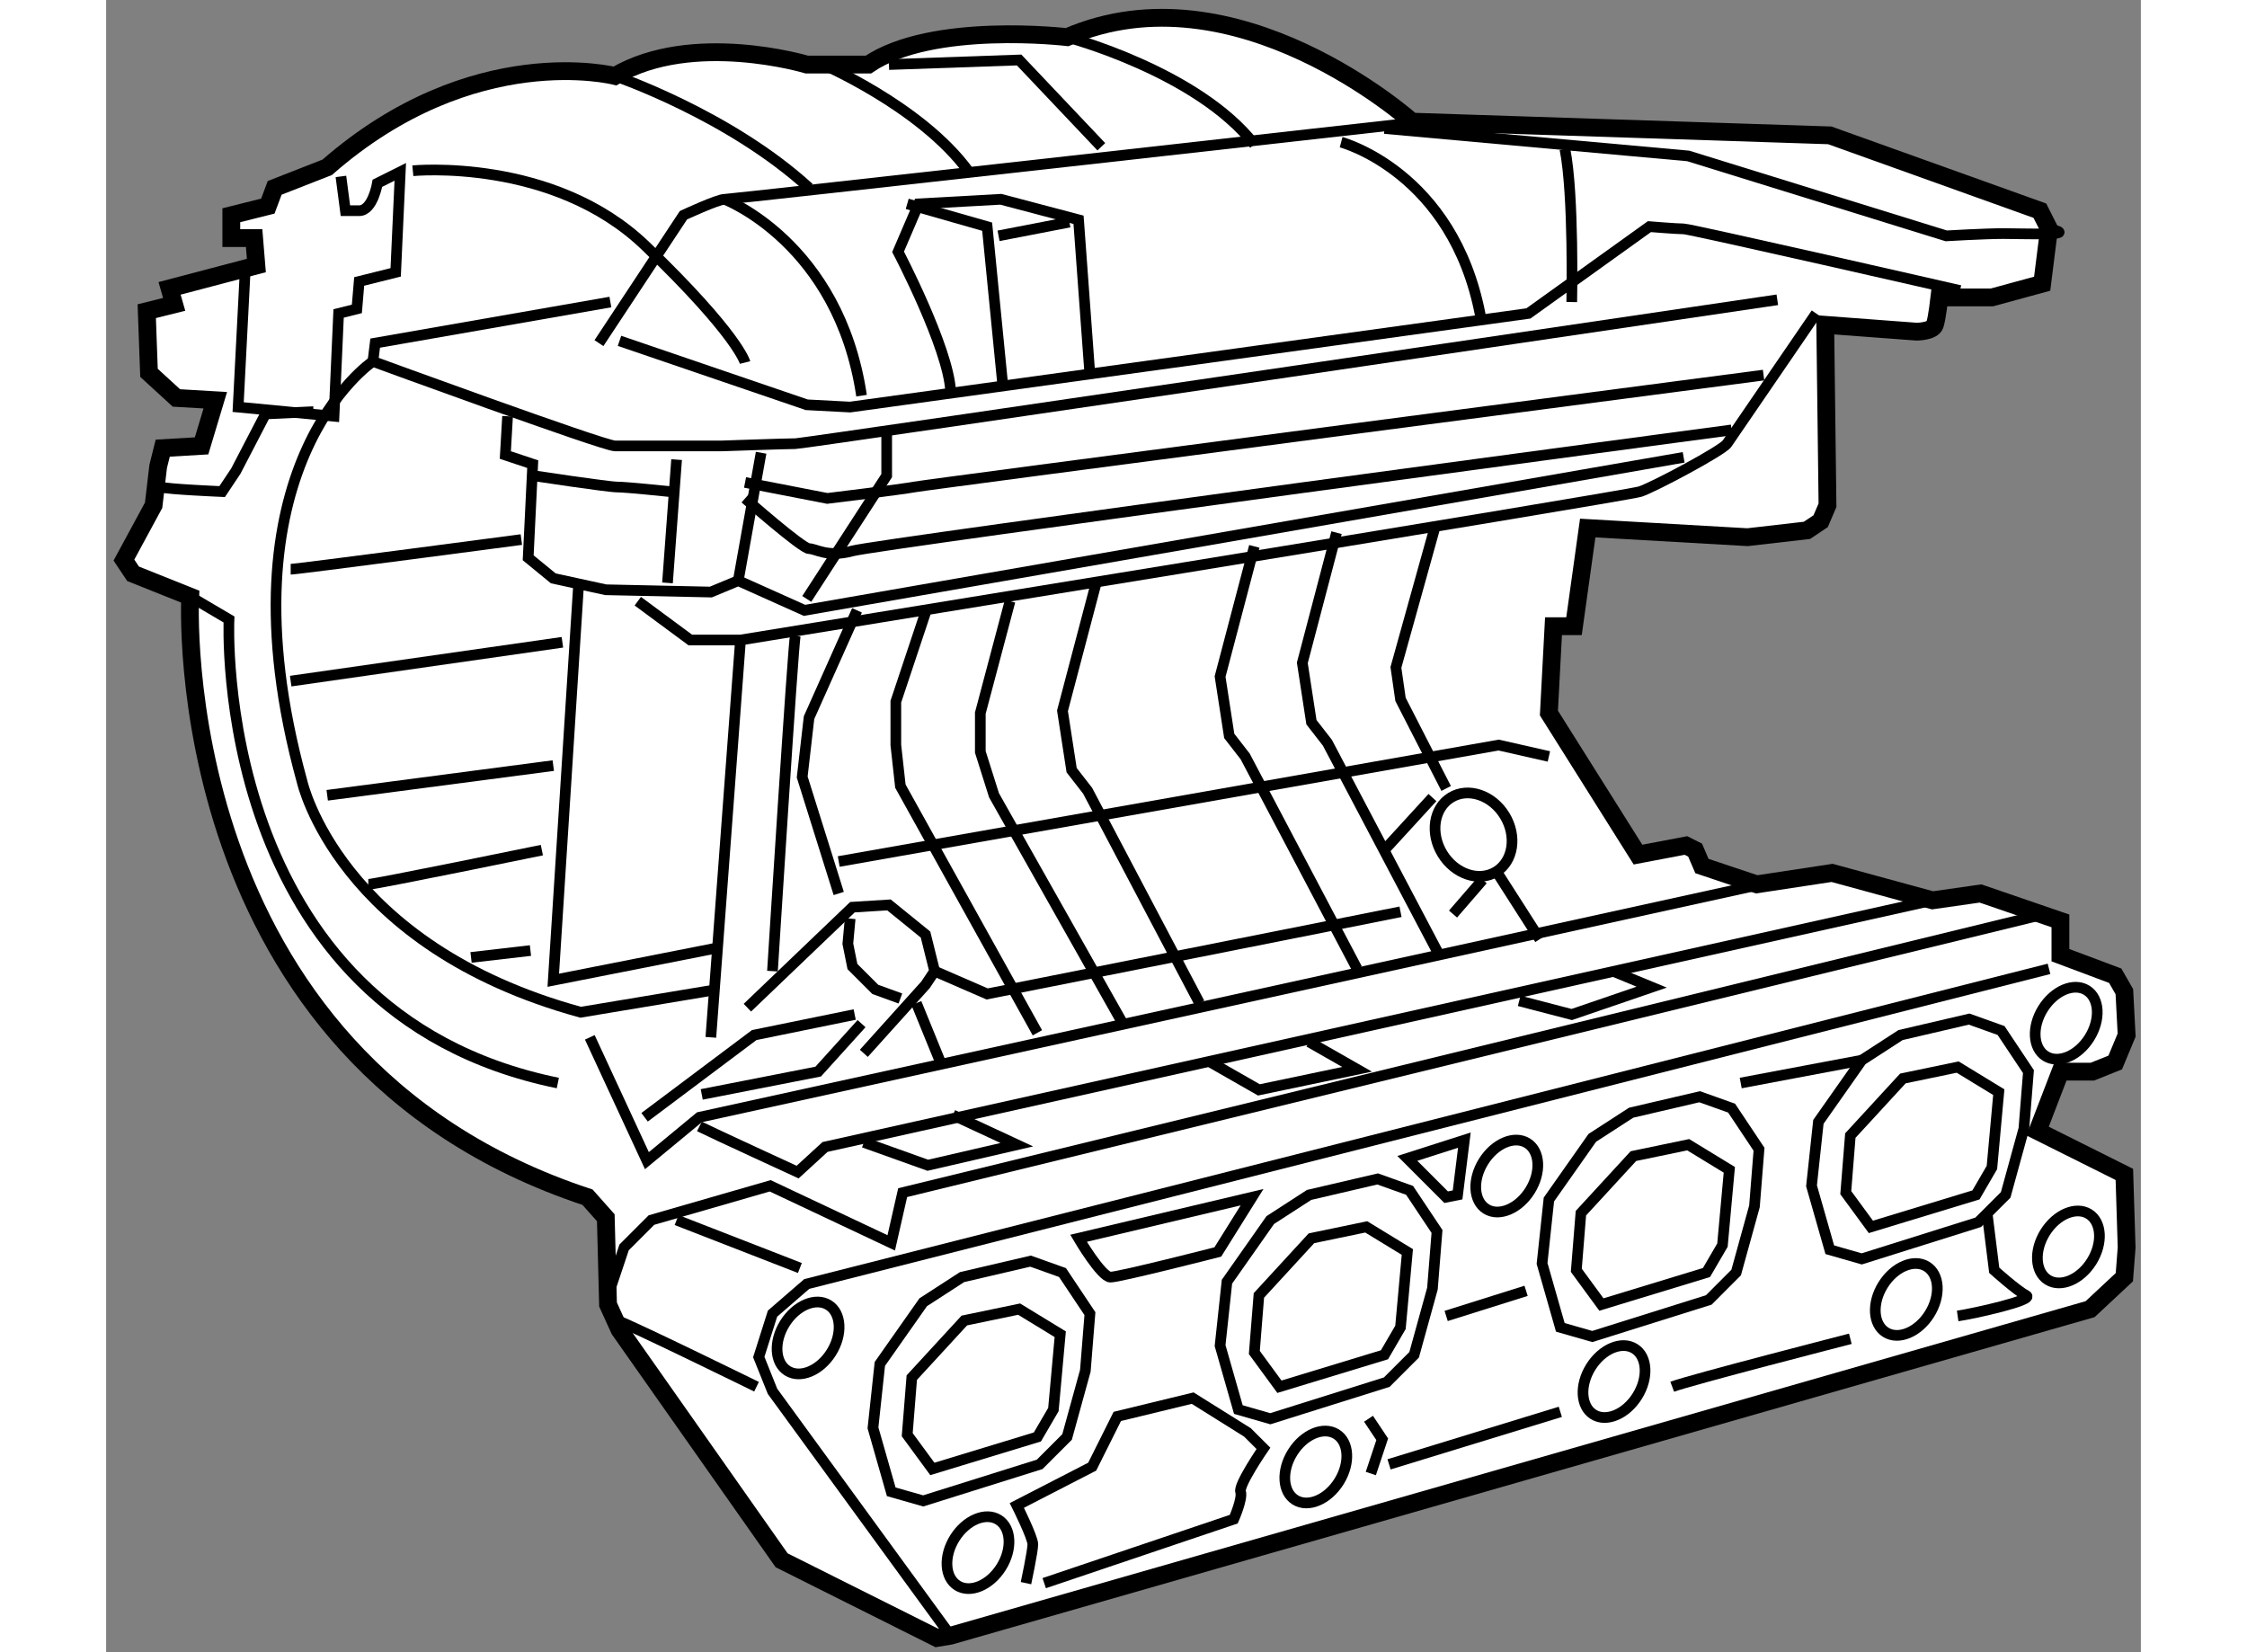 <?xml version="1.0" encoding="utf-8"?>
<!-- Generator: Adobe Illustrator 15.1.0, SVG Export Plug-In . SVG Version: 6.00 Build 0)  -->
<!DOCTYPE svg PUBLIC "-//W3C//DTD SVG 1.1//EN" "http://www.w3.org/Graphics/SVG/1.1/DTD/svg11.dtd">
<svg version="1.1" xmlns="http://www.w3.org/2000/svg" xmlns:xlink="http://www.w3.org/1999/xlink" x="0px" y="0px" width="244.8px"
	 height="180px" viewBox="2.663 2.99 57.154 46.409" enable-background="new 0 0 244.8 180" xml:space="preserve">
	
<rect x="2.663" y="2.99" width="57.154" height="46.409" fill="#808080" stroke="none"/>
	
<g><path fill="#FFFFFF" stroke="#000000" stroke-width="0.5" d="M5.729,14.232l-0.385,1.282l-1.091,0.064l-0.128,0.513l-0.128,1.091
				l-0.834,1.54l0.257,0.385l1.604,0.641c0,0-0.706,12.957,11.161,16.87l0.513,0.577l0.063,2.438l0.321,0.706l4.555,6.478
				l4.361,2.182l0.385-0.064l32.008-9.172l0.962-0.898l0.064-0.834l-0.064-2.053l-2.438-1.218l0.642-1.669h0.898l0.641-0.256
				l0.321-0.77l-0.064-1.22l-0.257-0.448l-1.539-0.577v-0.963l-2.245-0.77l-1.347,0.192l-2.822-0.77l-2.117,0.321l-1.539-0.514
				l-0.192-0.448l-0.257-0.129l-1.347,0.256l-2.502-3.977l0.129-2.438h0.576l0.385-2.758l4.49,0.257l1.668-0.192l0.385-0.257
				l0.192-0.449l-0.063-5.067l2.565,0.192c0,0,0.449,0,0.514-0.192c0.063-0.192,0.128-0.77,0.128-0.77h1.475l1.411-0.385l0.193-1.54
				L56.98,8.908l-5.901-2.116L39.341,6.407c0,0-4.939-4.427-9.686-2.374c0,0-3.785-0.449-5.581,0.77h-1.731
				c0,0-3.207-0.962-5.388,0.321c0,0-3.978-1.026-8.082,2.565L7.397,8.267L7.205,8.779L6.179,9.036v0.642H6.82l0.063,0.77
				l-2.438,0.642l0.129,0.449l-0.77,0.192l0.063,1.732l0.77,0.705L5.729,14.232z"></path><path fill="none" stroke="#000000" stroke-width="0.3" d="M16.827,11.474l-6.607,1.154l-0.063,0.514c0,0,6.478,2.373,6.799,2.373
				c0.32,0,3.015,0,3.015,0s1.796-0.063,2.053-0.063s27.581-4.041,27.581-4.041"></path><path fill="none" stroke="#000000" stroke-width="0.3" d="M16.506,12.628l2.373-3.592c0,0,0.962-0.448,1.155-0.448
				c0.191,0,19.05-2.117,19.05-2.117"></path><path fill="none" stroke="#000000" stroke-width="0.3" d="M16.955,5.124c0,0,3.207,1.09,5.452,3.143"></path><path fill="none" stroke="#000000" stroke-width="0.3" d="M22.664,4.739c0,0,2.886,1.218,4.233,3.078"></path><polyline fill="none" stroke="#000000" stroke-width="0.3" points="24.652,4.803 28.308,4.675 30.617,7.112 		"></polyline><path fill="none" stroke="#000000" stroke-width="0.3" d="M29.655,4.033c0,0,3.656,0.962,5.26,3.015"></path><path fill="none" stroke="#000000" stroke-width="0.3" d="M20.034,8.588c0,0,3.207,1.219,3.848,5.516"></path><path fill="none" stroke="#000000" stroke-width="0.3" d="M17.083,12.564l5.26,1.796l1.219,0.064l19.051-2.63l3.399-2.438
				c0,0,0.77,0.063,0.962,0.063s7.762,1.732,7.762,1.732"></path><path fill="none" stroke="#000000" stroke-width="0.3" d="M26.384,13.976c-0.064-1.219-1.476-3.913-1.476-3.913l0.578-1.347
				l2.309-0.128l2.182,0.576l0.32,4.362"></path><polyline fill="none" stroke="#000000" stroke-width="0.3" points="25.165,8.716 27.41,9.357 27.859,13.911 		"></polyline><line fill="none" stroke="#000000" stroke-width="0.3" x1="27.73" y1="9.614" x2="29.72" y2="9.229"></line><path fill="none" stroke="#000000" stroke-width="0.3" d="M38.571,6.599l8.531,0.771l7.248,2.245c0,0,1.091-0.064,1.604-0.064
				c0.514,0,2.245,0.064,1.283-0.129"></path><path fill="none" stroke="#000000" stroke-width="0.3" d="M37.353,6.984c0,0,3.144,0.833,3.913,4.874"></path><path fill="none" stroke="#000000" stroke-width="0.3" d="M43.639,7.177c0.256,1.282,0.192,4.297,0.192,4.297"></path><path fill="none" stroke="#000000" stroke-width="0.3" d="M10.156,13.142c0,0-4.427,2.95-1.989,11.803
				c0,0,1.026,4.617,7.825,6.478l3.849-0.641"></path><path fill="none" stroke="#000000" stroke-width="0.3" d="M17.597,19.877l1.475,1.09h1.411c0,0,24.888-4.04,25.272-4.169
				c0.386-0.128,2.31-1.154,2.438-1.347c0.129-0.192,2.502-3.656,2.502-3.656"></path><polyline fill="none" stroke="#000000" stroke-width="0.3" points="13.939,14.682 13.876,15.771 14.646,16.028 14.518,18.658 
				15.223,19.235 16.698,19.556 19.649,19.62 20.419,19.3 22.279,20.134 46.974,15.836 		"></polyline><line fill="none" stroke="#000000" stroke-width="0.3" x1="21.061" y1="15.707" x2="20.419" y2="19.3"></line><path fill="none" stroke="#000000" stroke-width="0.3" d="M24.588,15.13c0,0.192,0,1.219,0,1.219l-2.245,3.464"></path><path fill="none" stroke="#000000" stroke-width="0.3" d="M20.61,16.541l2.31,0.449c0,0,2.117-0.257,2.438-0.32
				c0.321-0.064,23.861-3.144,23.861-3.144"></path><path fill="none" stroke="#000000" stroke-width="0.3" d="M20.61,16.99c0,0,1.604,1.411,1.797,1.411s0.514,0.257,1.219,0.064
				s24.695-3.399,24.695-3.399"></path><path fill="none" stroke="#000000" stroke-width="0.3" d="M14.646,16.349c0,0,2.116,0.321,2.373,0.321s1.476,0.128,1.476,0.128"></path><line fill="none" stroke="#000000" stroke-width="0.3" x1="18.687" y1="15.9" x2="18.431" y2="19.363"></line><path fill="none" stroke="#000000" stroke-width="0.3" d="M6.563,10.704l-0.192,3.721l2.693,0.257l0.129-2.887l0.513-0.129
				l0.065-0.77l1.025-0.256l0.129-2.823l-0.642,0.321c0,0-0.128,0.77-0.513,0.77c-0.386,0-0.386,0-0.386,0L9.258,7.946"></path><path fill="none" stroke="#000000" stroke-width="0.3" d="M4.19,16.67c0.192,0.063,1.732,0.128,1.732,0.128l0.385-0.577
				l0.833-1.604l1.348-0.064"></path><path fill="none" stroke="#000000" stroke-width="0.3" d="M5.024,19.748l1.09,0.642c0,0-0.513,11.033,9.237,13.021"></path><path fill="none" stroke="#000000" stroke-width="0.3" d="M7.847,18.979c0.192,0,6.479-0.833,6.479-0.833"></path><line fill="none" stroke="#000000" stroke-width="0.3" x1="7.847" y1="22.122" x2="15.479" y2="21.031"></line><line fill="none" stroke="#000000" stroke-width="0.3" x1="8.873" y1="25.329" x2="15.223" y2="24.495"></line><path fill="none" stroke="#000000" stroke-width="0.3" d="M10.027,27.831c0.192,0,4.875-0.962,4.875-0.962"></path><line fill="none" stroke="#000000" stroke-width="0.3" x1="12.913" y1="29.883" x2="14.582" y2="29.69"></line><polyline fill="none" stroke="#000000" stroke-width="0.3" points="15.929,19.492 15.223,30.524 19.777,29.626 		"></polyline><polyline fill="none" stroke="#000000" stroke-width="0.3" points="57.237,30.204 22.343,39.056 21.381,39.889 20.995,41.108 
				21.381,42.071 26.384,48.934 		"></polyline><polyline fill="none" stroke="#000000" stroke-width="0.3" points="16.762,39.377 17.212,38.029 17.981,37.26 21.316,36.298 
				24.716,37.901 25.037,36.49 57.109,28.665 		"></polyline><polyline fill="none" stroke="#000000" stroke-width="0.3" points="16.249,32.128 17.853,35.592 19.328,34.373 49.732,27.702 		
				"></polyline><path fill="none" stroke="#000000" stroke-width="0.3" d="M19.328,34.63c0.385,0.192,2.758,1.283,2.758,1.283l0.771-0.706
				l31.109-6.928"></path><path fill="none" stroke="#000000" stroke-width="0.3" d="M17.019,40.082c0.385,0.128,3.913,1.86,3.913,1.86"></path><line fill="none" stroke="#000000" stroke-width="0.3" x1="18.687" y1="37.26" x2="22.15" y2="38.607"></line><polyline fill="none" stroke="#000000" stroke-width="0.3" points="23.754,20.134 22.407,23.148 22.215,24.815 23.241,28.087 		
				"></polyline><polyline fill="none" stroke="#000000" stroke-width="0.3" points="20.675,31.295 23.626,28.472 24.652,28.408 25.679,29.241 
				25.935,30.268 25.679,30.652 23.946,32.577 		"></polyline><polyline fill="none" stroke="#000000" stroke-width="0.3" points="23.562,28.793 23.497,29.498 23.626,30.14 24.268,30.781 
				24.973,31.037 		"></polyline><polyline fill="none" stroke="#000000" stroke-width="0.3" points="17.788,34.373 20.867,32.064 23.689,31.487 		"></polyline><polyline fill="none" stroke="#000000" stroke-width="0.3" points="19.393,33.731 22.664,33.09 23.882,31.743 		"></polyline><polyline fill="none" stroke="#000000" stroke-width="0.3" points="25.679,20.197 24.845,22.699 24.845,23.918 24.973,25.072 
				28.821,32 		"></polyline><ellipse transform="matrix(0.855 -0.519 0.519 0.855 -7.738 25.176)" fill="none" stroke="#000000" stroke-width="0.3" cx="41.064" cy="26.398" rx="1.026" ry="1.22"></ellipse><polyline fill="none" stroke="#000000" stroke-width="0.3" points="28.052,19.877 27.218,23.02 27.218,24.11 27.603,25.329 
				31.259,31.808 		"></polyline><polyline fill="none" stroke="#000000" stroke-width="0.3" points="30.489,19.3 29.526,22.956 29.783,24.623 30.232,25.201 
				33.375,31.166 		"></polyline><polyline fill="none" stroke="#000000" stroke-width="0.3" points="34.915,18.337 33.953,21.994 34.21,23.661 34.658,24.238 
				37.802,30.204 		"></polyline><polyline fill="none" stroke="#000000" stroke-width="0.3" points="37.224,17.952 36.263,21.609 36.519,23.276 36.968,23.854 
				40.11,29.819 		"></polyline><polyline fill="none" stroke="#000000" stroke-width="0.3" points="39.982,17.824 38.892,21.737 39.021,22.635 40.303,25.137 		
				"></polyline><line fill="none" stroke="#000000" stroke-width="0.3" x1="41.698" y1="27.44" x2="42.933" y2="29.37"></line><line fill="none" stroke="#000000" stroke-width="0.3" x1="38.507" y1="26.933" x2="39.918" y2="25.393"></line><line fill="none" stroke="#000000" stroke-width="0.3" x1="40.496" y1="28.665" x2="41.329" y2="27.702"></line><line fill="none" stroke="#000000" stroke-width="0.3" x1="26.128" y1="32.898" x2="25.422" y2="31.166"></line><polyline fill="none" stroke="#000000" stroke-width="0.3" points="25.935,30.268 27.41,30.909 39.021,28.601 		"></polyline><line fill="none" stroke="#000000" stroke-width="0.3" x1="20.482" y1="20.967" x2="19.649" y2="32.128"></line><polygon fill="none" stroke="#000000" stroke-width="0.3" points="26.704,38.863 25.614,39.569 24.396,41.301 24.203,43.097 
				24.716,44.893 25.614,45.149 28.886,44.122 29.655,43.353 30.168,41.493 30.297,39.889 29.526,38.734 28.629,38.414 		"></polygon><polygon fill="none" stroke="#000000" stroke-width="0.3" points="25.165,43.289 25.293,41.686 26.769,40.082 28.308,39.762 
				29.463,40.467 29.271,42.583 28.821,43.353 25.871,44.251 		"></polygon><polygon fill="none" stroke="#000000" stroke-width="0.3" points="36.454,36.554 35.363,37.26 34.146,38.992 33.953,40.787 
				34.466,42.583 35.363,42.841 38.635,41.813 39.404,41.044 39.918,39.185 40.046,37.58 39.276,36.426 38.379,36.105 		"></polygon><polygon fill="none" stroke="#000000" stroke-width="0.3" points="34.915,40.98 35.043,39.377 36.519,37.772 38.058,37.452 
				39.213,38.157 39.02,40.274 38.571,41.044 35.62,41.942 		"></polygon><polygon fill="none" stroke="#000000" stroke-width="0.3" points="45.499,34.245 44.408,34.951 43.189,36.683 42.997,38.479 
				43.51,40.274 44.408,40.531 47.68,39.504 48.449,38.734 48.963,36.875 49.091,35.271 48.321,34.116 47.423,33.796 		"></polygon><polygon fill="none" stroke="#000000" stroke-width="0.3" points="43.959,38.671 44.088,37.067 45.563,35.464 47.102,35.144 
				48.257,35.849 48.064,37.965 47.615,38.734 44.664,39.633 		"></polygon><polygon fill="none" stroke="#000000" stroke-width="0.3" points="53.067,32.064 51.977,32.77 50.759,34.502 50.566,36.298 
				51.079,38.094 51.977,38.351 55.248,37.323 56.019,36.554 56.531,34.694 56.659,33.09 55.89,31.936 54.992,31.615 		"></polygon><polygon fill="none" stroke="#000000" stroke-width="0.3" points="51.528,36.49 51.656,34.887 53.132,33.283 54.671,32.963 
				55.826,33.668 55.633,35.784 55.185,36.554 52.233,37.452 		"></polygon><polyline fill="none" stroke="#000000" stroke-width="0.3" points="23.241,27.189 41.778,23.918 43.189,24.238 		"></polyline><path fill="none" stroke="#000000" stroke-width="0.3" d="M22.022,20.839c-0.064,0.257-0.642,9.429-0.642,9.429"></path><ellipse transform="matrix(0.848 0.53 -0.53 0.848 24.892 -5.704)" fill="none" stroke="#000000" stroke-width="0.3" cx="22.396" cy="40.573" rx="0.77" ry="1.089"></ellipse><ellipse transform="matrix(0.848 0.53 -0.53 0.848 28.835 -7.301)" fill="none" stroke="#000000" stroke-width="0.3" cx="27.142" cy="46.602" rx="0.77" ry="1.089"></ellipse><ellipse transform="matrix(0.848 0.529 -0.529 0.848 28.971 -12.689)" fill="none" stroke="#000000" stroke-width="0.3" cx="36.636" cy="44.228" rx="0.77" ry="1.09"></ellipse><ellipse transform="matrix(0.848 0.53 -0.53 0.848 28.975 -17.513)" fill="none" stroke="#000000" stroke-width="0.3" cx="45.039" cy="41.791" rx="0.77" ry="1.09"></ellipse><ellipse transform="matrix(0.848 0.53 -0.53 0.848 28.998 -22.212)" fill="none" stroke="#000000" stroke-width="0.3" cx="53.249" cy="39.481" rx="0.77" ry="1.089"></ellipse><ellipse transform="matrix(0.848 0.53 -0.53 0.848 28.908 -24.849)" fill="none" stroke="#000000" stroke-width="0.3" cx="57.803" cy="38.006" rx="0.77" ry="1.09"></ellipse><ellipse transform="matrix(0.848 0.53 -0.53 0.848 25.459 -16.792)" fill="none" stroke="#000000" stroke-width="0.3" cx="42.024" cy="36.018" rx="0.77" ry="1.09"></ellipse><ellipse transform="matrix(0.848 0.53 -0.53 0.848 25.569 -25.769)" fill="none" stroke="#000000" stroke-width="0.3" cx="57.739" cy="31.72" rx="0.77" ry="1.09"></ellipse><path fill="none" stroke="#000000" stroke-width="0.3" d="M29.977,37.772c0,0,0.641,1.091,0.897,1.091s3.015-0.706,3.015-0.706
				l0.962-1.539L29.977,37.772z"></path><polygon fill="none" stroke="#000000" stroke-width="0.3" points="39.213,35.528 40.303,36.618 40.624,36.554 40.815,35.015 		"></polygon><line fill="none" stroke="#000000" stroke-width="0.3" x1="48.577" y1="33.411" x2="51.977" y2="32.77"></line><path fill="none" stroke="#000000" stroke-width="0.3" d="M28.501,47.459c0,0,0.192-0.898,0.192-1.091s-0.449-1.091-0.449-1.091
				l2.117-1.09l0.705-1.411l2.117-0.514l1.539,0.963l0.449,0.448c0,0-0.706,1.026-0.642,1.219s-0.192,0.77-0.192,0.77l-5.324,1.797"></path><polyline fill="none" stroke="#000000" stroke-width="0.3" points="38.187,44.38 38.507,43.418 38.122,42.841 		"></polyline><line fill="none" stroke="#000000" stroke-width="0.3" x1="40.303" y1="39.954" x2="42.548" y2="39.248"></line><line fill="none" stroke="#000000" stroke-width="0.3" x1="38.699" y1="44.122" x2="43.51" y2="42.647"></line><path fill="none" stroke="#000000" stroke-width="0.3" d="M46.653,41.942c0.513-0.192,5.003-1.347,5.003-1.347"></path><path fill="none" stroke="#000000" stroke-width="0.3" d="M54.671,39.954c0.449-0.065,2.181-0.448,1.925-0.577
				c-0.257-0.129-0.898-0.706-0.898-0.706l-0.192-1.539"></path><polyline fill="none" stroke="#000000" stroke-width="0.3" points="23.946,35.078 25.743,35.721 28.244,35.144 26.448,34.309 		
				"></polyline><polyline fill="none" stroke="#000000" stroke-width="0.3" points="33.696,32.834 35.043,33.604 37.802,33.026 36.454,32.257 		
				"></polyline><polyline fill="none" stroke="#000000" stroke-width="0.3" points="42.355,31.103 43.831,31.487 46.076,30.718 44.985,30.268 		
				"></polyline><path fill="none" stroke="#000000" stroke-width="0.3" d="M11.278,7.786c0,0,3.944-0.386,6.542,2.116
				c2.599,2.502,2.79,3.271,2.79,3.271"></path></g>


</svg>